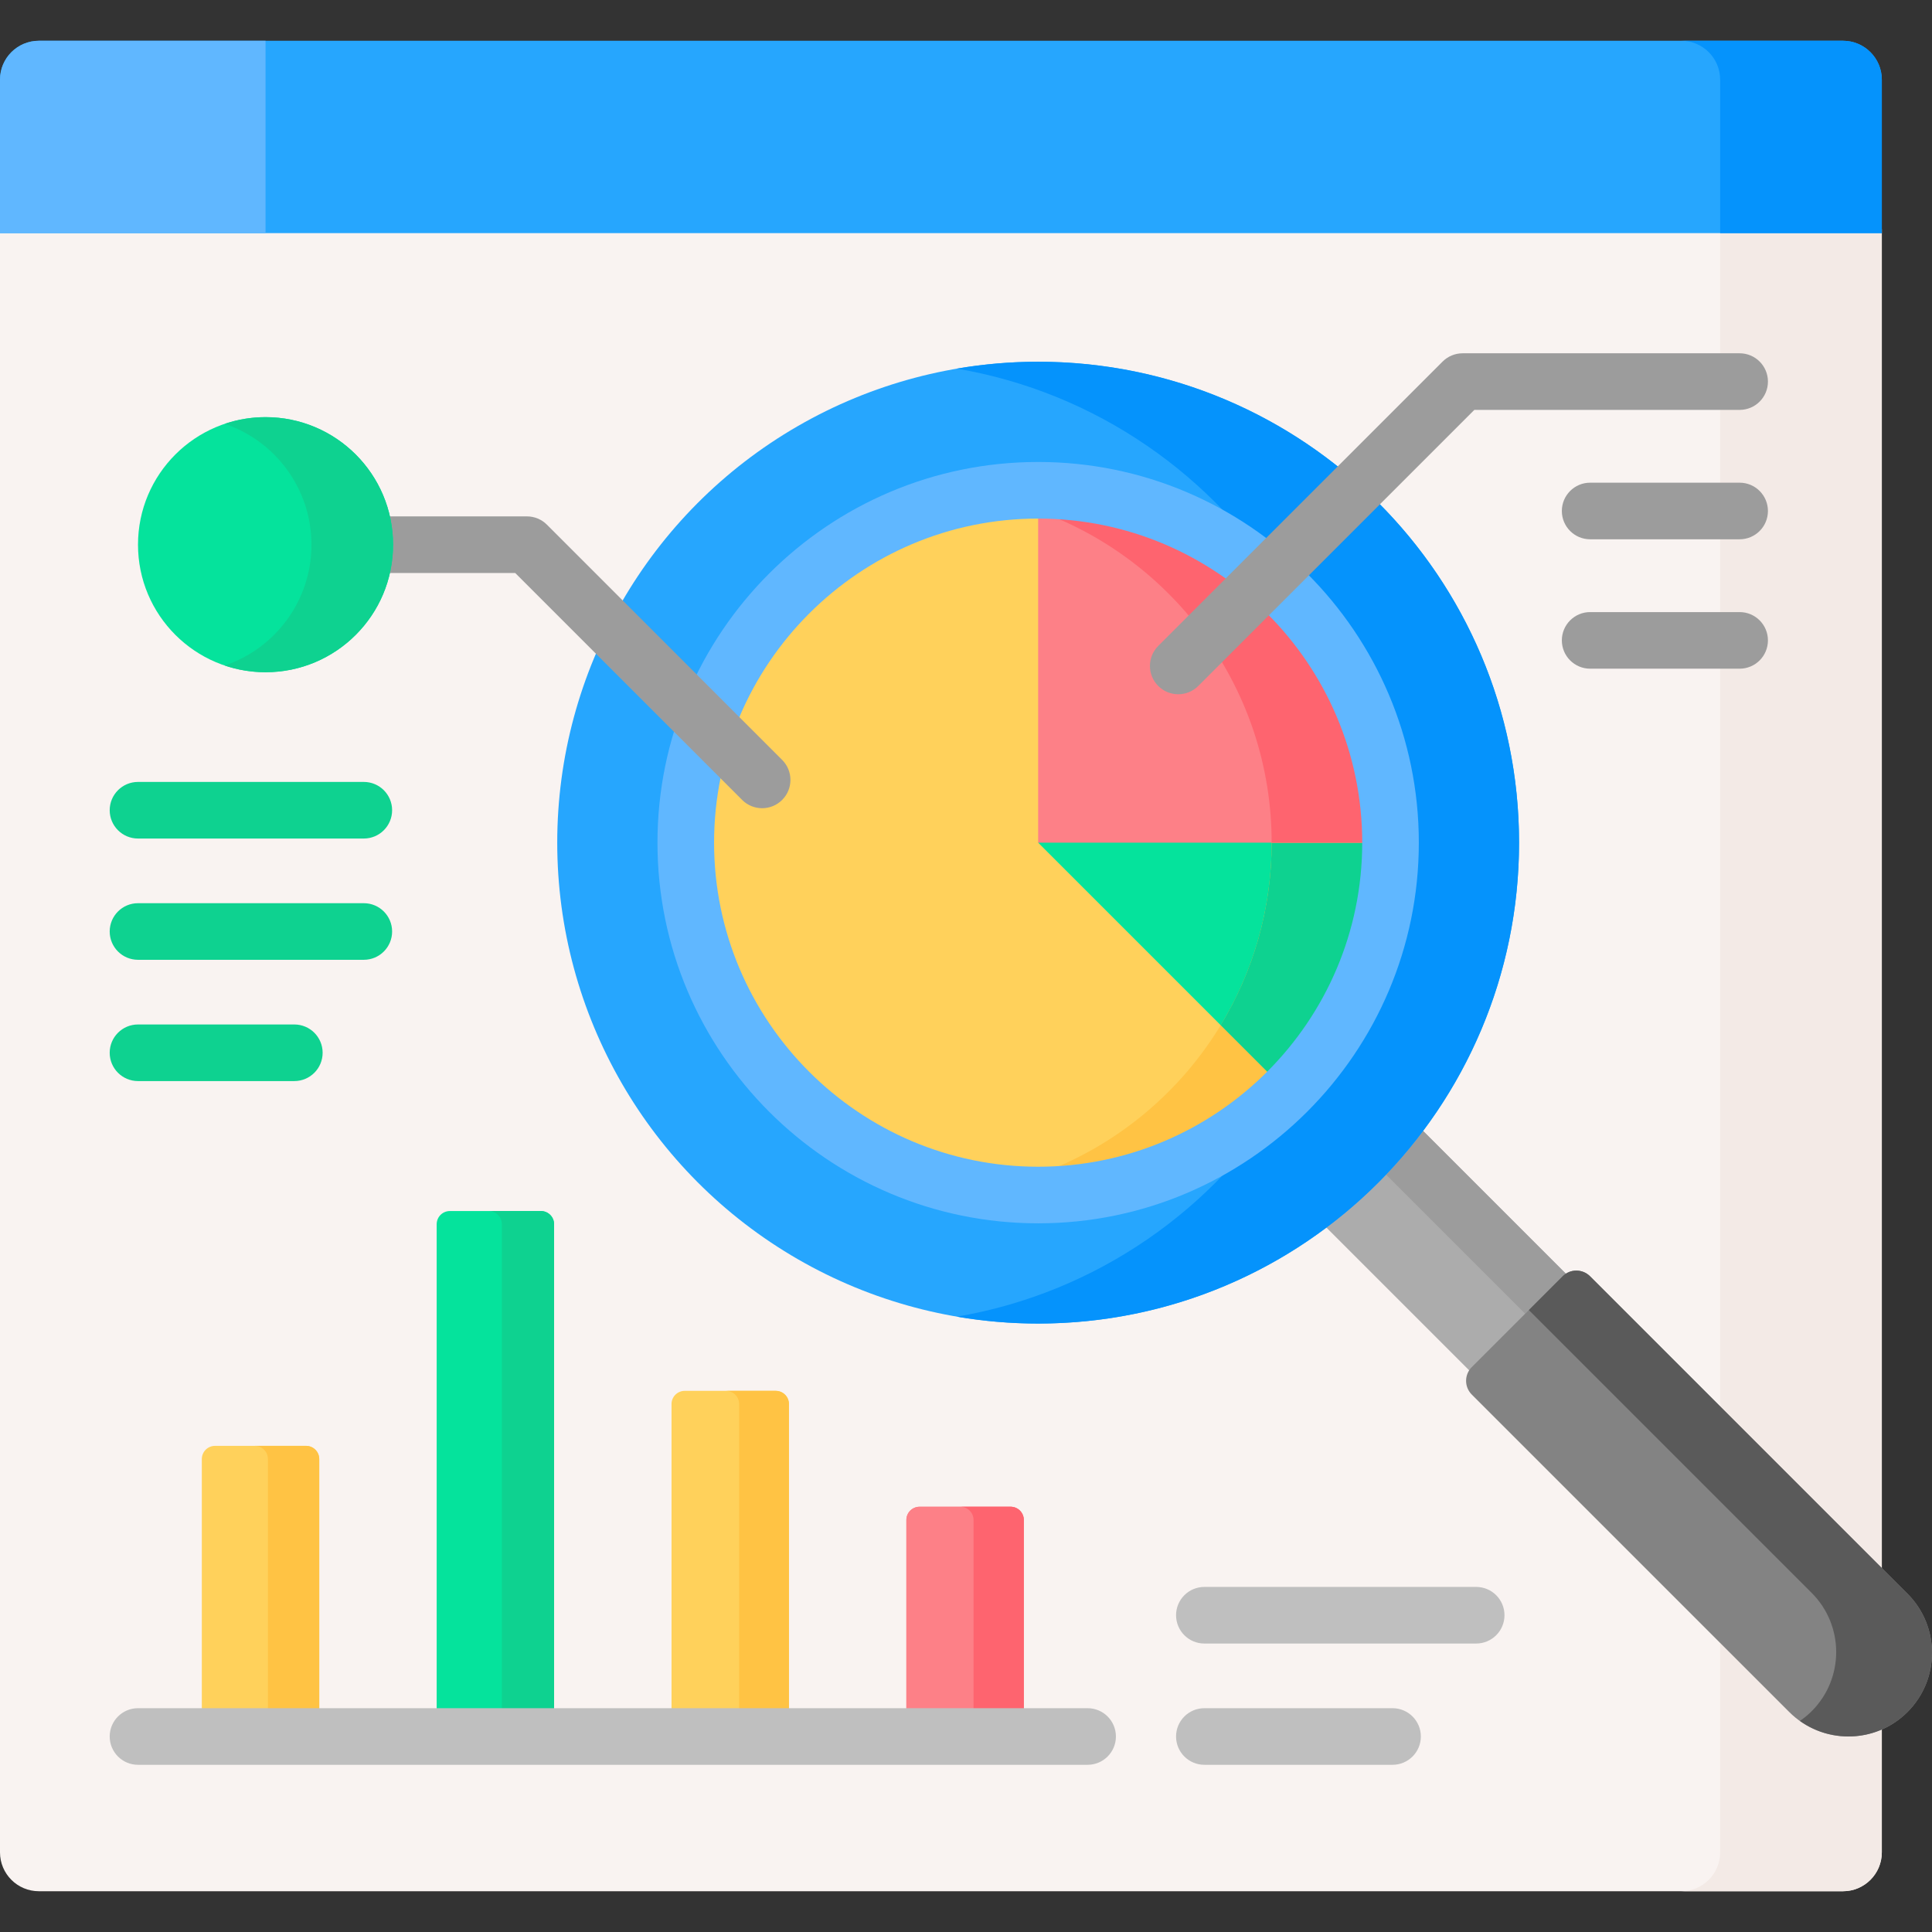 <svg id="Capa_1" enable-background="new 0 0 512 512" height="512" viewBox="0 0 512 512" width="512" xmlns="http://www.w3.org/2000/svg"><rect x="0" y="0" width="512" height="512" fill="#333333" stroke="none"/><g><g><g><path d="m0 60.754v430.139c0 5.69 4.612 10.302 10.302 10.302h478.098c5.69 0 10.302-4.612 10.302-10.302v-430.139z" fill="#f9f3f1"/></g><g fill="#f3eae6"><path d="m498.701 415.546v-354.792h-42.846v311.946z"/><path d="m474.163 453.699-18.308-18.308v55.502c0 5.69-4.612 10.302-10.302 10.302h42.846c5.69 0 10.302-4.612 10.302-10.302v-32.569c-8.111 3.539-17.902 2.011-24.538-4.625z"/></g><g><path d="m488.399 10.805h-478.097c-5.69 0-10.302 4.612-10.302 10.302v40.677h498.701v-40.677c0-5.69-4.612-10.302-10.302-10.302z" fill="#26a6fe"/></g><g><path d="m488.399 10.805h-42.846c5.69 0 10.302 4.612 10.302 10.302v40.677h42.846v-40.677c0-5.69-4.612-10.302-10.302-10.302z" fill="#0593fc"/></g><g><path d="m10.302 10.805c-5.69 0-10.302 4.612-10.302 10.302v40.677h70.372v-50.979z" fill="#60b7ff"/></g><g><g><path d="m390.767 363.018 24.061-24.061c.268-.268.575-.478.896-.66l-39.362-39.362c-7.272 9.711-15.907 18.345-25.618 25.618l39.363 39.363c.181-.323.391-.63.66-.898z" fill="#acacac"/></g><g><path d="m414.099 338.229c.268-.268.56-.494.866-.691l-37.83-37.83c-3.043 4.057-6.322 7.928-9.818 11.589l36.856 36.856z" fill="#9c9c9c"/></g><g><path d="m505.508 453.699c-8.656 8.656-22.69 8.656-31.345 0l-84.125-84.125c-2.012-2.012-2.012-5.273 0-7.284l24.061-24.061c2.012-2.012 5.273-2.012 7.284 0l84.125 84.125c8.656 8.655 8.656 22.689 0 31.345z" fill="#838383"/></g><g><path d="m505.508 422.353-84.125-84.125c-2.012-2.012-5.273-2.012-7.284 0l-8.946 8.946 74.964 74.964c8.656 8.656 8.656 22.69 0 31.345-.975.975-2.027 1.825-3.123 2.58 8.657 6.176 20.745 5.403 28.514-2.366 8.656-8.654 8.656-22.688 0-31.344z" fill="#5a5a5a"/></g><g><circle cx="275.12" cy="223.31" fill="#26a6fe" r="127.446"/></g><g><path d="m275.12 95.864c-7.348 0-14.548.63-21.555 1.824 36.943 6.294 68.463 28.488 87.279 59.289 17.078 16.922 27.659 40.391 27.659 66.332s-10.581 49.41-27.659 66.332c-18.816 30.801-50.336 52.995-87.279 59.29 7.008 1.194 14.207 1.824 21.555 1.824 70.386 0 127.446-57.059 127.446-127.446 0-70.385-57.06-127.445-127.446-127.445z" fill="#0593fc"/></g><g><g><circle cx="275.12" cy="223.31" fill="#ffd15b" r="93.383"/></g><path d="m362.829 222.311h-84.327l-3.383 1 66.032 66.032c16.899-16.899 27.351-40.245 27.351-66.032z" fill="#05e39c"/><path d="m275.12 129.928c-5.369 0-10.63.459-15.751 1.329 44.072 7.488 77.631 45.848 77.631 92.053s-33.559 84.566-77.631 92.053c5.121.87 10.382 1.329 15.751 1.329 51.574 0 93.383-41.809 93.383-93.383s-41.809-93.381-93.383-93.381z" fill="#ffc344"/><path d="m323.49 271.681 17.661 17.661c16.899-16.899 27.351-40.245 27.351-66.032h-31.502c0 17.712-4.945 34.262-13.51 48.371z" fill="#0ed290"/><g><path d="m275.12 129.928v93.383h93.383c0-51.574-41.809-93.383-93.383-93.383z" fill="#fd8087"/></g><path d="m275.12 135.387c36.072 12.925 61.88 47.406 61.88 87.923h31.503c0-51.574-41.809-93.383-93.383-93.383z" fill="#fe646f"/><g><g><path d="m275.12 324.193c-55.627 0-100.883-45.256-100.883-100.883s45.256-100.883 100.883-100.883 100.883 45.256 100.883 100.883-45.256 100.883-100.883 100.883zm0-186.765c-47.356 0-85.883 38.527-85.883 85.883s38.527 85.883 85.883 85.883 85.883-38.527 85.883-85.883-38.527-85.883-85.883-85.883z" fill="#60b7ff"/></g></g></g></g><g><path d="m312.246 183.985c-1.919 0-3.839-.732-5.303-2.197-2.929-2.929-2.929-7.678 0-10.606l75.359-75.359c1.406-1.407 3.314-2.197 5.303-2.197h73.417c4.142 0 7.5 3.358 7.5 7.5s-3.358 7.5-7.5 7.5h-70.31l-73.163 73.163c-1.465 1.463-3.384 2.196-5.303 2.196z" fill="#9c9c9c"/></g><g><path d="m461.021 142.917h-39.616c-4.142 0-7.5-3.358-7.5-7.5s3.358-7.5 7.5-7.5h39.616c4.142 0 7.5 3.358 7.5 7.5s-3.357 7.5-7.5 7.5z" fill="#9c9c9c"/></g><g><path d="m461.021 177.209h-39.616c-4.142 0-7.5-3.358-7.5-7.5s3.358-7.5 7.5-7.5h39.616c4.142 0 7.5 3.358 7.5 7.5s-3.357 7.5-7.5 7.5z" fill="#9c9c9c"/></g><g><g><path d="m84.603 453.69v-67.026c0-1.93-1.565-3.495-3.495-3.495h-24.129c-1.93 0-3.495 1.565-3.495 3.495v67.026z" fill="#ffd15b"/><path d="m81.107 383.169h-13.602c1.93 0 3.495 1.565 3.495 3.495v67.026h13.603v-67.026c0-1.93-1.565-3.495-3.496-3.495z" fill="#ffc344"/><path d="m146.841 453.69v-129.257c0-1.931-1.565-3.495-3.495-3.495h-24.128c-1.931 0-3.495 1.565-3.495 3.495v129.257z" fill="#05e39c"/><path d="m143.345 320.937h-13.841c1.93 0 3.495 1.565 3.495 3.495v129.258h13.841v-129.257c.001-1.931-1.564-3.496-3.495-3.496z" fill="#0ed290"/><path d="m209.079 453.69v-81.604c0-1.931-1.565-3.495-3.495-3.495h-24.128c-1.93 0-3.495 1.565-3.495 3.495v81.604z" fill="#ffd15b"/><path d="m205.583 368.591h-13.198c1.931 0 3.495 1.565 3.495 3.495v81.604h13.198v-81.604c.001-1.93-1.564-3.495-3.495-3.495z" fill="#ffc344"/><path d="m271.317 453.69v-50.889c0-1.93-1.565-3.495-3.495-3.495h-24.128c-1.93 0-3.495 1.565-3.495 3.495v50.889z" fill="#fd8087"/><path d="m271.317 453.69v-50.889c0-1.93-1.565-3.495-3.495-3.495h-24.128c-1.93 0-3.495 1.565-3.495 3.495v50.889z" fill="#fd8087"/><path d="m267.821 399.306h-13.317c1.93 0 3.495 1.565 3.495 3.495v50.889h13.317v-50.889c.001-1.93-1.564-3.495-3.495-3.495z" fill="#fe646f"/></g><g><path d="m288.229 467.69h-251.658c-4.142 0-7.5-3.358-7.5-7.5s3.358-7.5 7.5-7.5h251.658c4.142 0 7.5 3.358 7.5 7.5s-3.358 7.5-7.5 7.5z" fill="#bfbfbf"/></g></g><path d="m207.277 201.381-62.338-62.338c-1.406-1.407-3.314-2.197-5.303-2.197h-37.338c.566 2.411.875 4.919.875 7.5s-.309 5.089-.875 7.5h34.232l60.141 60.141c1.464 1.464 3.384 2.197 5.303 2.197s3.839-.732 5.303-2.197c2.93-2.928 2.93-7.677 0-10.606z" fill="#9c9c9c"/><g><g><path d="m96.416 222.219h-59.845c-4.142 0-7.5-3.358-7.5-7.5s3.358-7.5 7.5-7.5h59.844c4.142 0 7.5 3.358 7.5 7.5s-3.357 7.5-7.499 7.5z" fill="#0ed290"/></g><g><path d="m96.416 254.357h-59.845c-4.142 0-7.5-3.358-7.5-7.5s3.358-7.5 7.5-7.5h59.844c4.142 0 7.5 3.358 7.5 7.5s-3.357 7.5-7.499 7.5z" fill="#0ed290"/></g><g><path d="m78.002 286.496h-41.431c-4.142 0-7.5-3.358-7.5-7.5s3.358-7.5 7.5-7.5h41.431c4.142 0 7.5 3.358 7.5 7.5s-3.358 7.5-7.5 7.5z" fill="#0ed290"/></g></g><g><g><path d="m391.204 435.552h-72.035c-4.142 0-7.5-3.358-7.5-7.5s3.358-7.5 7.5-7.5h72.035c4.142 0 7.5 3.358 7.5 7.5s-3.358 7.5-7.5 7.5z" fill="#bfbfbf"/></g><g><path d="m369.039 467.69h-49.87c-4.142 0-7.5-3.358-7.5-7.5s3.358-7.5 7.5-7.5h49.87c4.142 0 7.5 3.358 7.5 7.5s-3.358 7.5-7.5 7.5z" fill="#bfbfbf"/></g></g></g><g><circle cx="70.372" cy="144.346" fill="#05e39c" r="33.801"/></g><g><path d="m70.372 110.545c-3.785 0-7.42.631-10.817 1.779 13.36 4.512 22.984 17.139 22.984 32.022s-9.624 27.51-22.984 32.022c3.397 1.147 7.032 1.779 10.817 1.779 18.668 0 33.801-15.133 33.801-33.801 0-18.667-15.133-33.801-33.801-33.801z" fill="#0ed290"/></g></g></svg>